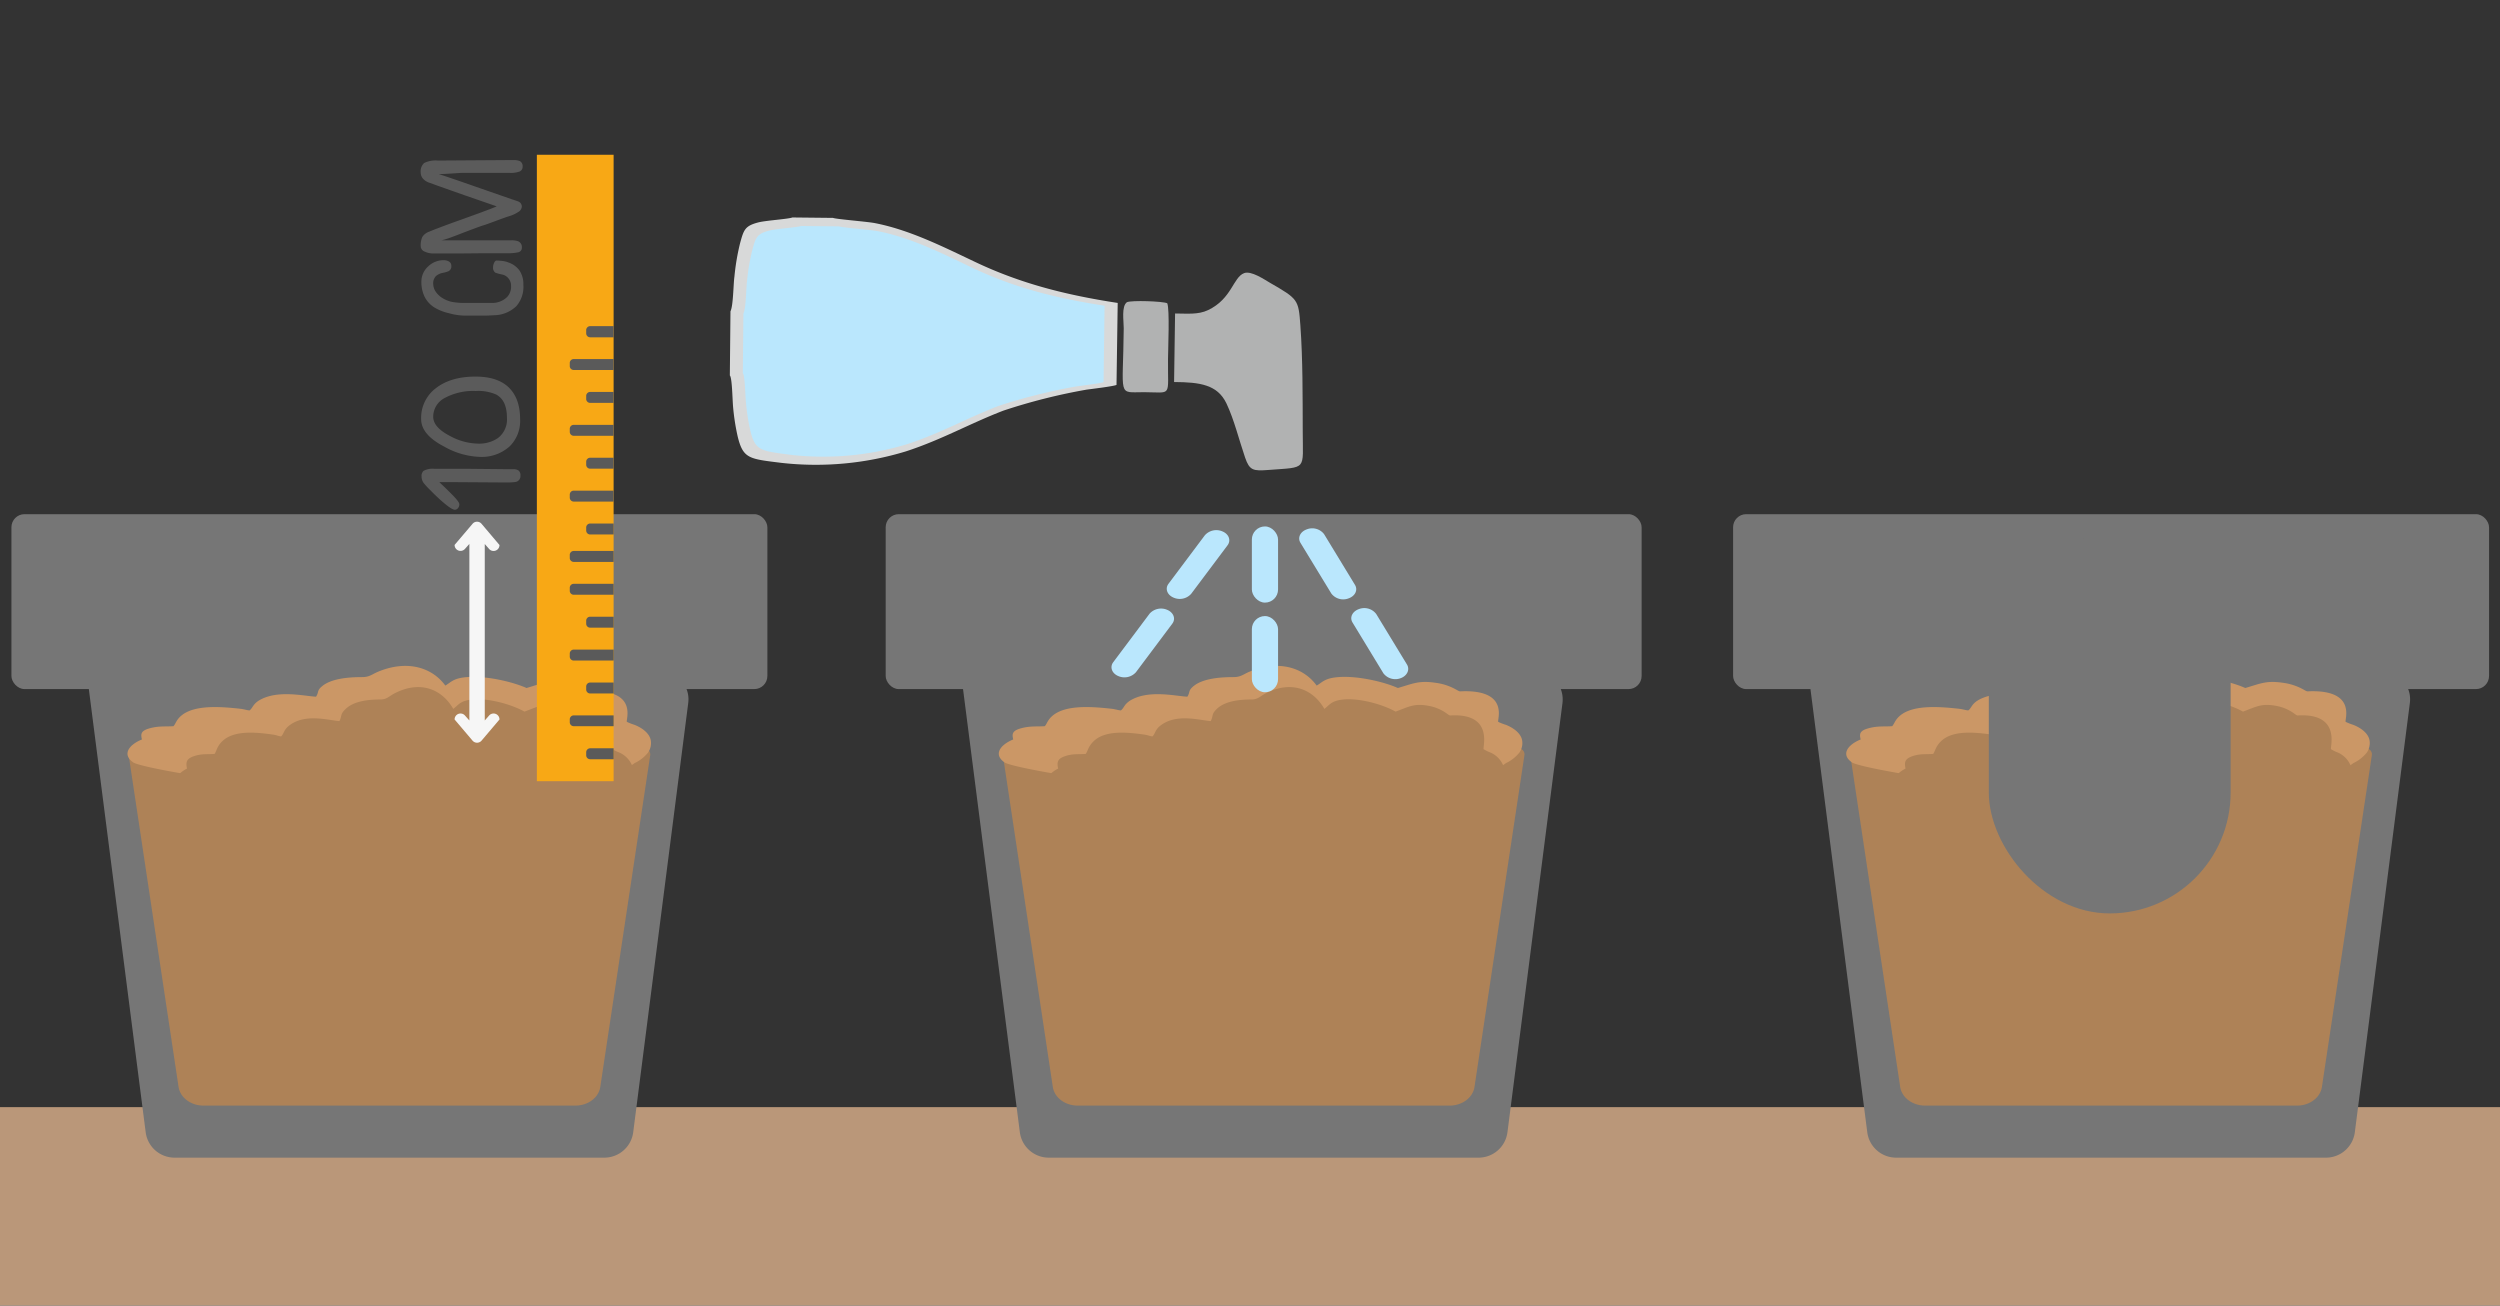 <svg id="Слой_1" data-name="Слой 1" xmlns="http://www.w3.org/2000/svg" viewBox="0 0 630 329"><rect x="0" y="0" width="630" height="329" fill="#333333" stroke="none"/><defs><style>.cls-1{fill:#ba9779;}.cls-2,.cls-3{fill:#767676;}.cls-11,.cls-12,.cls-13,.cls-2,.cls-4,.cls-5{fill-rule:evenodd;}.cls-4{fill:#ae8257;}.cls-5{fill:#cb9766;}.cls-6{fill:#f8a815;}.cls-7{fill:#5a5a5a;}.cls-8{fill:#5b5b5b;}.cls-9{fill:#f6f6f6;}.cls-10{fill:none;stroke:#d8d9d9;stroke-linecap:round;stroke-miterlimit:22.93;stroke-width:0.22px;stroke-dasharray:1.08 1.08;}.cls-11{fill:#d8d9d9;}.cls-12{fill:#b1b2b2;}.cls-13,.cls-14{fill:#bae7fd;}</style></defs><title>kak-peresazhivat-kannabis 2</title><rect class="cls-1" y="279" width="630" height="51"/><path class="cls-2" d="M152.29,291.73H44a7.34,7.34,0,0,1-7.29-6.41L21.78,168.93H166.15a7.34,7.34,0,0,1,6.86,4.72,6.94,6.94,0,0,1,.31,1,7.23,7.23,0,0,1,.11,2.55L159.57,285.32A7.34,7.34,0,0,1,152.29,291.73Z"/><rect class="cls-3" x="2.88" y="129.57" width="190.5" height="44.08" rx="3.3"/><path class="cls-4" d="M156.41,188.57H33.94a1.52,1.52,0,0,0-1.51,1.76L45,273.91c.41,2.68,3.09,4.7,6.27,4.7H145c3.18,0,5.86-2,6.27-4.7l12.58-83.58a1.53,1.53,0,0,0-1.52-1.76Z"/><path class="cls-5" d="M79.64,175.57c-3.23-.19-9.91-1.81-14.46,1-1.52,1-1.49,1.87-2.3,2.46-.92-.1-1.27-.3-2.41-.43-4.74-.52-11-1-14.42,1.46-1.63,1.21-1.7,2.24-2.33,2.94-2,.14-3.61-.1-5.88.5s-2.45,1.37-2.07,2.84c-3.31,1.36-5,3.75-2.3,5.71,1.32,1.24,21.77,4.6,26,4.78,25.52,1.07,56.36,2.08,82.32.32,3.67-.25,7.35-.76,11.16-1.23,2.64-.33,5.68-2.72,7-3.63a9.67,9.67,0,0,0,3.35-2.63,4.18,4.18,0,0,0,.71-3c-.23-1.69-1.94-3.14-4.11-4a13.4,13.4,0,0,1-1.93-.76c-.3-.46,2.77-7.85-8.58-7.71-1.34,0-.91.19-1.91-.35a14.34,14.34,0,0,0-5.33-1.78c-4.13-.61-5.63.19-9.46,1.32-3.72-1.66-10.71-3.24-15.55-2.7-3,.34-3.51,1.27-4.92,2.09-3.11-4.32-9.23-6.64-16.84-3.54-1.65.67-2.23,1.41-4.14,1.4-3.6,0-7.73.4-10,2.24C79.76,174.07,80.44,174.36,79.64,175.57Z"/><path class="cls-4" d="M85.53,181.72c-2.83-.21-8.69-2-12.68,1.14-1.33,1-1.31,2.07-2,2.72-.8-.1-1.12-.33-2.11-.47-4.15-.58-9.69-1.16-12.65,1.61-1.43,1.35-1.49,2.49-2,3.26-1.75.16-3.16-.11-5.15.55s-2.15,1.52-1.82,3.15c-2.91,1.5-4.41,4.15-2,6.31,1.16,1.38,19.1,5.1,22.84,5.3,22.38,1.18,49.44,2.3,72.21.35,3.22-.27,6.45-.84,9.8-1.36,2.31-.37,5-3,6.11-4a8.75,8.75,0,0,0,2.94-2.91,5.58,5.58,0,0,0,.63-3.29,6.19,6.19,0,0,0-3.6-4.45,9.62,9.62,0,0,1-1.7-.84c-.26-.51,2.43-8.68-7.53-8.53-1.17,0-.8.21-1.67-.39a11.06,11.06,0,0,0-4.67-2c-3.64-.67-4.94.21-8.31,1.46-3.26-1.83-9.39-3.59-13.64-3-2.66.37-3.07,1.4-4.31,2.31-2.73-4.78-8.1-7.35-14.78-3.92-1.44.74-1.95,1.56-3.63,1.55-3.16,0-6.78.44-8.8,2.48C85.64,180.07,86.24,180.39,85.53,181.72Z"/><rect class="cls-6" x="135.29" y="39" width="19.34" height="157.86"/><path class="cls-7" d="M148.72,82.19h5.91a0,0,0,0,1,0,0V85a0,0,0,0,1,0,0h-5.91a1,1,0,0,1-1-1v-.76A1,1,0,0,1,148.72,82.19Z"/><path class="cls-7" d="M144.58,90.48h10.05a0,0,0,0,1,0,0v2.76a0,0,0,0,1,0,0H144.58a1,1,0,0,1-1-1v-.76A1,1,0,0,1,144.58,90.48Z"/><path class="cls-7" d="M148.72,98.77h5.91a0,0,0,0,1,0,0v2.76a0,0,0,0,1,0,0h-5.91a1,1,0,0,1-1-1v-.76A1,1,0,0,1,148.72,98.77Z"/><path class="cls-7" d="M144.58,107.06h10.05a0,0,0,0,1,0,0v2.76a0,0,0,0,1,0,0H144.58a1,1,0,0,1-1-1v-.76a1,1,0,0,1,1-1Z"/><path class="cls-7" d="M148.72,115.35h5.91a0,0,0,0,1,0,0v2.76a0,0,0,0,1,0,0h-5.91a1,1,0,0,1-1-1v-.76A1,1,0,0,1,148.72,115.35Z"/><path class="cls-7" d="M144.58,123.64h10.05a0,0,0,0,1,0,0v2.76a0,0,0,0,1,0,0H144.58a1,1,0,0,1-1-1v-.76A1,1,0,0,1,144.58,123.64Z"/><path class="cls-7" d="M148.72,131.93h5.91a0,0,0,0,1,0,0v2.76a0,0,0,0,1,0,0h-5.91a1,1,0,0,1-1-1v-.76A1,1,0,0,1,148.72,131.93Z"/><path class="cls-7" d="M144.58,138.84h10.05a0,0,0,0,1,0,0v2.76a0,0,0,0,1,0,0H144.58a1,1,0,0,1-1-1v-.76A1,1,0,0,1,144.58,138.84Z"/><path class="cls-7" d="M144.58,147.12h10.05a0,0,0,0,1,0,0v2.76a0,0,0,0,1,0,0H144.58a1,1,0,0,1-1-1v-.76A1,1,0,0,1,144.58,147.12Z"/><path class="cls-7" d="M148.72,155.41h5.91a0,0,0,0,1,0,0v2.76a0,0,0,0,1,0,0h-5.91a1,1,0,0,1-1-1v-.76A1,1,0,0,1,148.72,155.41Z"/><path class="cls-7" d="M144.58,163.7h10.05a0,0,0,0,1,0,0v2.76a0,0,0,0,1,0,0H144.58a1,1,0,0,1-1-1v-.76A1,1,0,0,1,144.58,163.7Z"/><path class="cls-7" d="M148.72,172h5.91a0,0,0,0,1,0,0v2.76a0,0,0,0,1,0,0h-5.91a1,1,0,0,1-1-1V173A1,1,0,0,1,148.72,172Z"/><path class="cls-7" d="M144.58,180.28h10.05a0,0,0,0,1,0,0V183a0,0,0,0,1,0,0H144.58a1,1,0,0,1-1-1v-.76A1,1,0,0,1,144.58,180.28Z"/><path class="cls-7" d="M148.72,188.57h5.91a0,0,0,0,1,0,0v2.76a0,0,0,0,1,0,0h-5.91a1,1,0,0,1-1-1v-.76A1,1,0,0,1,148.72,188.57Z"/><path class="cls-8" d="M127.8,118.24l.77,0c.35,0,.62,0,.79,0a2.26,2.26,0,0,1,1.32.33,1.53,1.53,0,0,1,.47,1.3,1.49,1.49,0,0,1-1.34,1.6,14.34,14.34,0,0,1-2.15.11h-1l-12.1-.08h-3.86q2.41,2.26,3.73,3.66c.88.93,1.32,1.57,1.32,1.91a1.36,1.36,0,0,1-.36,1,1,1,0,0,1-.76.39c-.47,0-1.35-.53-2.63-1.6a45.64,45.64,0,0,1-3.6-3.38,16.41,16.41,0,0,1-1.67-1.81,2.74,2.74,0,0,1-.49-1.53,1.77,1.77,0,0,1,.49-1.48,4.74,4.74,0,0,1,2.71-.52c.86,0,2.22,0,4.08,0l4.53,0Z"/><path class="cls-8" d="M119.82,94.9q5.58,0,8.41,2.76c1.89,1.85,2.84,4.51,2.84,8a9,9,0,0,1-2.6,6.79,10.51,10.51,0,0,1-7.64,2.68,19.51,19.51,0,0,1-8.91-2.6q-5.79-3-5.79-6.91a9.37,9.37,0,0,1,3.75-7.83Q113.63,94.9,119.82,94.9Zm.08,3.63a15.14,15.14,0,0,0-7.81,1.75,5.32,5.32,0,0,0-2.92,4.75q0,2.64,4.2,4.82a15.27,15.27,0,0,0,7,1.94,8.43,8.43,0,0,0,5.08-1.38,5.85,5.85,0,0,0,2.3-5.08c0-3-.9-4.91-2.7-5.9A11.18,11.18,0,0,0,119.9,98.53Z"/><path class="cls-8" d="M111.73,65.57a2.62,2.62,0,0,1,1.45.36,1.23,1.23,0,0,1,.56,1.13,1.32,1.32,0,0,1-.67,1.26,6.6,6.6,0,0,1-1.43.43,3.75,3.75,0,0,0-1.76.8,2.62,2.62,0,0,0-.71,2,3.65,3.65,0,0,0,.61,1.93,5.69,5.69,0,0,0,1.92,1.75,7.32,7.32,0,0,0,2.22.85,16.93,16.93,0,0,0,3.31.26h7a5.34,5.34,0,0,0,3.56-1.49,3.74,3.74,0,0,0,1-2.74A2.89,2.89,0,0,0,128,70a2.77,2.77,0,0,0-1.6-.85,12.29,12.29,0,0,1-1.52-.41,1.5,1.5,0,0,1-.63-1.41,2.82,2.82,0,0,1,.26-1.08c.17-.39.38-.59.63-.59a12.62,12.62,0,0,1,1.52.11,5.37,5.37,0,0,1,1.45.37,5.67,5.67,0,0,1,2.78,2,6.12,6.12,0,0,1,1,3.66,7.38,7.38,0,0,1-1.78,5.36A8.25,8.25,0,0,1,125,79.42c-.49,0-1.33.09-2.52.11s-2.09,0-2.71,0h-2.86a15.58,15.58,0,0,1-3.78-.6,12.47,12.47,0,0,1-3.6-1.41,6.69,6.69,0,0,1-2.56-2.8,8.46,8.46,0,0,1-.78-3.66,5.14,5.14,0,0,1,1.72-3.93A5.55,5.55,0,0,1,111.73,65.57Z"/><path class="cls-8" d="M128.14,40.34c.49,0,.88,0,1.15,0a4.2,4.2,0,0,1,1.63.22,1.35,1.35,0,0,1,.78,1.34,1.3,1.3,0,0,1-.78,1.33,6.72,6.72,0,0,1-2.52.34l-12,0c-.27,0-1.12.06-2.53.15s-2.51.15-3.3.15q2.11.68,5.2,1.75l5.75,2,7.35,2.56c1.09.35,1.69.56,1.82.63a1.39,1.39,0,0,1,.81,1.26,1.7,1.7,0,0,1-.92,1.36,8.09,8.09,0,0,1-2.12,1c-.79.25-1.58.52-2.38.82-2.47.92-3.79,1.4-4,1.45-1,.29-3.28,1.15-6.94,2.56-1.33.52-2.62,1-3.86,1.3h17.56a4.72,4.72,0,0,1,1.67.22,1.54,1.54,0,0,1,1,1.56,1.15,1.15,0,0,1-.92,1.24,12.92,12.92,0,0,1-2.94.24c-1.6,0-3.56,0-5.86,0l-6.51.06-6,0a5.17,5.17,0,0,1-2.26-.48,1.48,1.48,0,0,1-1-1.34,5,5,0,0,1,.41-2.35,3.3,3.3,0,0,1,1.7-1.32c1.19-.5,3.17-1.25,5.94-2.27,2.23-.79,4.47-1.6,6.74-2.43s3.72-1.39,4.36-1.69l-7.72-2.67c-3.93-1.38-7-2.46-9.09-3.23A3.78,3.78,0,0,1,106.57,45a2.38,2.38,0,0,1-.55-1.46,2.89,2.89,0,0,1,.85-2.45,6.48,6.48,0,0,1,3.49-.63Z"/><path class="cls-9" d="M119.08,132l-4.52,5.32a1.49,1.49,0,0,0,2.61,1l1.11-1.25v44.49l-1.11-1.25a1.49,1.49,0,0,0-2.61,1l4.52,5.33a1.49,1.49,0,0,0,2.27,0l4.52-5.33a1.49,1.49,0,0,0-2.61-1l-1.1,1.25V137.09l1.1,1.25a1.49,1.49,0,0,0,2.61-1L121.35,132A1.48,1.48,0,0,0,119.08,132Z"/><path class="cls-2" d="M372.59,291.73H264.29a7.35,7.35,0,0,1-7.29-6.41L242.08,168.93H386.45a7.34,7.34,0,0,1,6.87,4.72,8.41,8.41,0,0,1,.3,1,7.47,7.47,0,0,1,.12,2.55L379.88,285.32A7.34,7.34,0,0,1,372.59,291.73Z"/><rect class="cls-3" x="223.19" y="129.57" width="190.5" height="44.08" rx="3.3"/><path class="cls-4" d="M376.71,188.57H254.24a1.53,1.53,0,0,0-1.51,1.76l12.58,83.58c.4,2.68,3.09,4.7,6.27,4.7H365.3c3.18,0,5.87-2,6.27-4.7l12.58-83.58a1.53,1.53,0,0,0-1.51-1.76Z"/><line class="cls-10" x1="209.24" y1="76.02" x2="200.44" y2="73.09"/><line class="cls-10" x1="209.11" y1="76.87" x2="199.95" y2="78.36"/><line class="cls-10" x1="205.3" y1="83.66" x2="198.35" y2="89.8"/><path class="cls-11" d="M183.92,94.61l.16-16.17c.71-1.35.72-6.86,1-8.78a57.58,57.58,0,0,1,1.42-8.37c.92-3.38,1.22-4.35,4.54-5.23,1.94-.51,7.73-.86,8.64-1.26l10.24.11c.87.34,8.59.93,10.53,1.31,8.82,1.71,17.28,6,25.12,9.71,11.5,5.5,23,8.41,36.09,10.41L281.36,97c-.91.38-6.17,1-7.61,1.2a147.34,147.34,0,0,0-20.87,5.27c-8.36,3.2-15.57,7.34-24.57,10.27a77.71,77.71,0,0,1-31.42,2.9c-8.07-1-9.63-1-11-6.67a56.06,56.06,0,0,1-1.16-7.51C184.56,100.42,184.49,95.17,183.92,94.61Z"/><path class="cls-12" d="M296.12,79c3,0,5.82.35,8.33-.86,6-2.87,6.28-8.26,9.07-9.31,1.79-.67,5.07,1.6,6.51,2.43,7.11,4.09,7.19,4.24,7.66,10.68.63,8.71.57,18,.6,26.72,0,10,1.24,9-8.65,9.77-3.84.3-4.76.13-5.88-3.13-1.53-4.47-2.75-9.52-4.68-13.6-2.27-4.78-6.68-5.39-13.21-5.43Z"/><path class="cls-12" d="M294.15,76.42c.64,1.58.21,11.44.19,14.06-.1,9.74,1.19,8.39-6,8.35-6.86,0-5.32,1.56-5.16-16.12,0-1.85-.61-5.48.79-6.55C285.1,75.63,293.05,75.91,294.15,76.42Z"/><path class="cls-13" d="M187.19,94.05,187.34,79c.66-1.25.68-6.39.91-8.18A54,54,0,0,1,189.58,63c.86-3.15,1.13-4.06,4.23-4.88,1.81-.48,7.21-.81,8.06-1.17l9.56.09c.8.32,8,.87,9.81,1.22,8.24,1.6,16.13,5.56,23.45,9.06,10.72,5.14,21.43,7.85,33.66,9.72l-.25,19.26c-.85.35-5.76.9-7.1,1.12a140.59,140.59,0,0,0-19.47,4.91c-7.8,3-14.52,6.86-22.92,9.59a72.37,72.37,0,0,1-29.32,2.7c-7.52-1-9-.93-10.23-6.22a51.82,51.82,0,0,1-1.08-7C187.79,99.47,187.73,94.58,187.19,94.05Z"/><rect class="cls-14" x="315.47" y="132.66" width="6.6" height="19.2" rx="3.3"/><path class="cls-14" d="M295.67,150.57h0c-1.57-.7-2.12-2.25-1.2-3.47l9.16-12.22a3.88,3.88,0,0,1,4.51-.93h0c1.57.7,2.11,2.25,1.2,3.47l-9.16,12.22A3.86,3.86,0,0,1,295.67,150.57Z"/><path class="cls-14" d="M281.74,170.34h0c-1.57-.7-2.11-2.26-1.2-3.47l9.16-12.23a3.89,3.89,0,0,1,4.51-.93h0c1.57.7,2.12,2.26,1.2,3.47l-9.16,12.23A3.89,3.89,0,0,1,281.74,170.34Z"/><path class="cls-14" d="M339.87,150.78h0a3.76,3.76,0,0,1-4.38-1.22l-7.78-12.78c-.77-1.27-.06-2.79,1.59-3.38h0a3.76,3.76,0,0,1,4.38,1.22l7.78,12.78C342.23,148.67,341.52,150.19,339.87,150.78Z"/><path class="cls-14" d="M353,170.89h0a3.78,3.78,0,0,1-4.39-1.23l-7.77-12.78c-.78-1.27-.07-2.78,1.58-3.38h0a3.77,3.77,0,0,1,4.39,1.23l7.78,12.78C355.31,168.78,354.6,170.29,353,170.89Z"/><path class="cls-5" d="M299.21,175.57c-3.23-.19-9.91-1.81-14.46,1-1.52,1-1.49,1.87-2.3,2.46-.92-.1-1.27-.3-2.41-.43-4.73-.52-11-1-14.41,1.46-1.64,1.21-1.71,2.24-2.34,2.94-2,.14-3.61-.1-5.88.5s-2.45,1.37-2.07,2.84c-3.31,1.36-5,3.75-2.3,5.71,1.32,1.24,21.77,4.6,26,4.78,25.52,1.07,56.36,2.08,82.32.32,3.67-.25,7.35-.76,11.17-1.23,2.64-.33,5.67-2.72,7-3.63a9.67,9.67,0,0,0,3.35-2.63,4.13,4.13,0,0,0,.71-3c-.23-1.69-1.94-3.14-4.1-4a13.1,13.1,0,0,1-1.94-.76c-.3-.46,2.77-7.85-8.58-7.71-1.34,0-.91.19-1.91-.35a14.29,14.29,0,0,0-5.32-1.78c-4.14-.61-5.63.19-9.47,1.32-3.72-1.66-10.71-3.24-15.55-2.7-3,.34-3.5,1.27-4.92,2.09-3.11-4.32-9.23-6.64-16.84-3.54-1.65.67-2.23,1.41-4.14,1.4-3.6,0-7.73.4-10,2.24C299.33,174.07,300,174.36,299.21,175.57Z"/><path class="cls-4" d="M305.1,181.72c-2.82-.21-8.69-2-12.68,1.14-1.33,1-1.3,2.07-2,2.72-.8-.1-1.11-.33-2.11-.47-4.15-.58-9.69-1.16-12.64,1.61-1.44,1.35-1.5,2.49-2.06,3.26-1.75.16-3.16-.11-5.15.55s-2.15,1.52-1.81,3.15c-2.91,1.5-4.42,4.15-2,6.31,1.15,1.38,19.09,5.1,22.83,5.3,22.39,1.18,49.44,2.3,72.22.35,3.21-.27,6.44-.84,9.79-1.36,2.31-.37,5-3,6.12-4a8.76,8.76,0,0,0,2.93-2.91,5.58,5.58,0,0,0,.63-3.29,6.14,6.14,0,0,0-3.6-4.45,10,10,0,0,1-1.7-.84c-.26-.51,2.43-8.68-7.53-8.53-1.17,0-.8.21-1.67-.39a11.06,11.06,0,0,0-4.67-2c-3.63-.67-4.94.21-8.31,1.46-3.26-1.83-9.39-3.59-13.64-3-2.66.37-3.07,1.4-4.31,2.31-2.73-4.78-8.1-7.35-14.78-3.92-1.44.74-1.95,1.56-3.63,1.55-3.16,0-6.78.44-8.8,2.48C305.21,180.07,305.81,180.39,305.1,181.72Z"/><rect class="cls-14" x="315.47" y="155.25" width="6.6" height="19.2" rx="3.3"/><path class="cls-2" d="M586.14,291.73H477.84a7.34,7.34,0,0,1-7.29-6.41L455.63,168.93H600a7.34,7.34,0,0,1,6.86,4.72,6.94,6.94,0,0,1,.31,1,7.23,7.23,0,0,1,.11,2.55L593.42,285.32A7.34,7.34,0,0,1,586.14,291.73Z"/><rect class="cls-3" x="436.74" y="129.57" width="190.5" height="44.08" rx="3.3"/><path class="cls-4" d="M590.26,188.57H467.79a1.52,1.52,0,0,0-1.51,1.76l12.57,83.58c.41,2.68,3.09,4.7,6.28,4.7h93.72c3.18,0,5.87-2,6.27-4.7l12.58-83.58a1.53,1.53,0,0,0-1.52-1.76Z"/><path class="cls-5" d="M512.76,175.57c-3.23-.19-9.91-1.81-14.46,1-1.52,1-1.49,1.87-2.3,2.46-.92-.1-1.28-.3-2.42-.43-4.73-.52-11-1-14.41,1.46-1.63,1.21-1.7,2.24-2.34,2.94-2,.14-3.6-.1-5.87.5s-2.45,1.37-2.07,2.84c-3.31,1.36-5,3.75-2.3,5.71,1.32,1.24,21.76,4.6,26,4.78,25.53,1.07,56.37,2.08,82.33.32,3.67-.25,7.34-.76,11.16-1.23,2.64-.33,5.68-2.72,7-3.63a9.67,9.67,0,0,0,3.35-2.63,4.23,4.23,0,0,0,.71-3c-.23-1.69-1.94-3.14-4.11-4a13,13,0,0,1-1.93-.76c-.3-.46,2.77-7.85-8.59-7.71-1.33,0-.9.19-1.9-.35a14.4,14.4,0,0,0-5.33-1.78c-4.14-.61-5.63.19-9.46,1.32-3.72-1.66-10.71-3.24-15.55-2.7-3,.34-3.51,1.27-4.92,2.09-3.11-4.32-9.23-6.64-16.85-3.54-1.64.67-2.22,1.41-4.13,1.4-3.6,0-7.74.4-10,2.24C512.88,174.07,513.56,174.36,512.76,175.57Z"/><path class="cls-4" d="M518.65,181.72c-2.83-.21-8.69-2-12.68,1.14-1.33,1-1.31,2.07-2,2.72-.81-.1-1.12-.33-2.11-.47-4.16-.58-9.69-1.16-12.65,1.61-1.43,1.35-1.5,2.49-2.05,3.26-1.75.16-3.17-.11-5.15.55s-2.15,1.52-1.82,3.15c-2.91,1.5-4.41,4.15-2,6.31,1.16,1.38,19.09,5.1,22.83,5.3,22.39,1.18,49.44,2.3,72.22.35,3.22-.27,6.44-.84,9.79-1.36,2.32-.37,5-3,6.12-4a8.75,8.75,0,0,0,2.94-2.91,5.5,5.5,0,0,0,.62-3.29,6.14,6.14,0,0,0-3.6-4.45,9.85,9.85,0,0,1-1.69-.84c-.27-.51,2.43-8.68-7.53-8.53-1.18,0-.8.21-1.67-.39a11,11,0,0,0-4.68-2c-3.63-.67-4.94.21-8.3,1.46-3.27-1.83-9.39-3.59-13.64-3-2.66.37-3.08,1.4-4.32,2.31-2.73-4.78-8.09-7.35-14.77-3.92-1.45.74-2,1.56-3.63,1.55-3.16,0-6.78.44-8.81,2.48C518.76,180.07,519.36,180.39,518.65,181.72Z"/><rect class="cls-3" x="501.18" y="135.01" width="60.94" height="95.17" rx="30.47"/></svg>